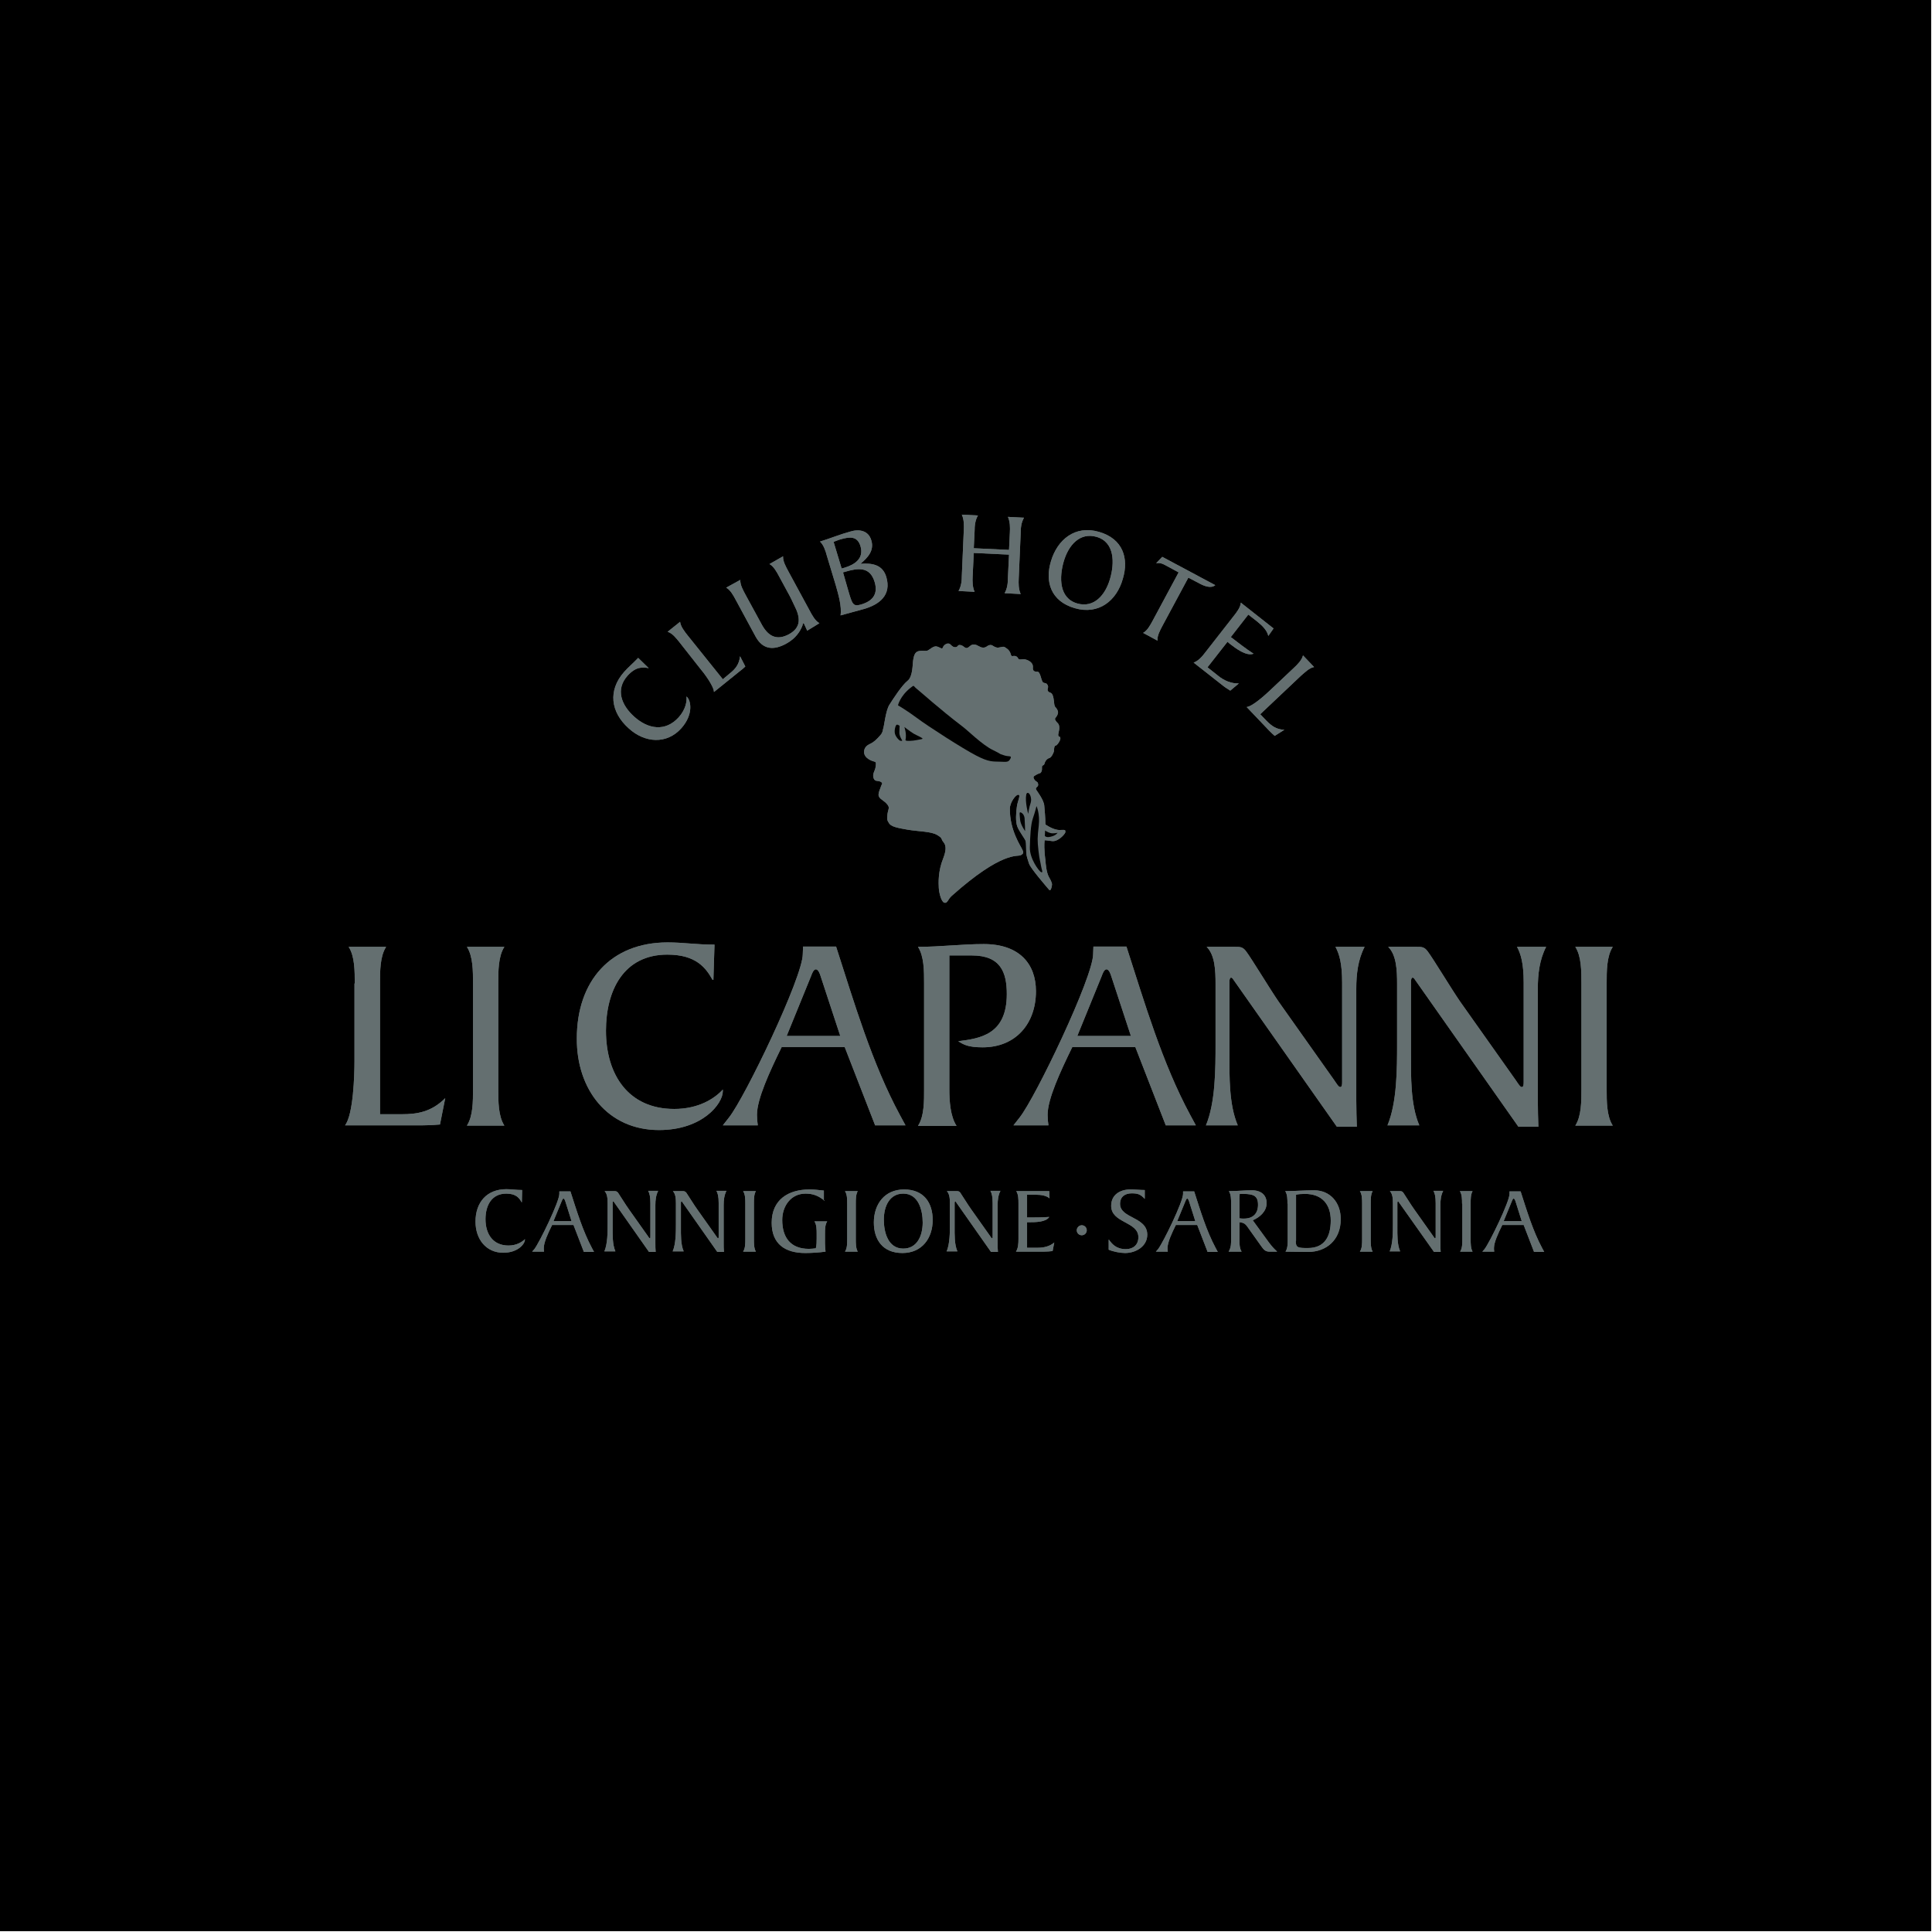 <?xml version="1.0" encoding="utf-8"?>
<!-- Generator: Adobe Illustrator 26.0.3, SVG Export Plug-In . SVG Version: 6.00 Build 0)  -->
<svg version="1.1" id="Ebene_1" xmlns="http://www.w3.org/2000/svg" xmlns:xlink="http://www.w3.org/1999/xlink" x="0px" y="0px"
	 viewBox="0 0 696 696" style="enable-background:new 0 0 696 696;" xml:space="preserve">
<style type="text/css">
	.st0{fill:none;}
	.st1{fill:#646F70;}
</style>
<rect width="695.7" height="695.7"/>
<g>
	<g>
		<g>
			<path class="st0" d="M376.1,302.8c0-0.2,0-0.3,0.1-0.5C376.1,302.6,376,302.7,376.1,302.8z"/>
			<path class="st1" d="M381.8,299c-2.3,0.1-5.2-2-5.2-2h0c0-2.8-0.3-5.3-0.4-6.7c-0.1-2.2-2.9-5.6-3-6c-0.2-0.9,1.2-0.7,0.7-2.2
				c-0.2-0.6-0.9-0.5-1.4-1.5c-0.6-1,0.4-1.2,1.2-1.7c0.9-0.5,1.1-0.1,1.5-1c0.4-0.9-0.1-1.8,0.4-2.1c0.6-0.3,0.6-0.4,0.8-1.1
				c0.3-0.7,0.8-1.4,1.6-1.6c0.8-0.2,1.7-2.1,1.7-2.7c0-0.6,0.1-1.8,0.6-1.8c0.5,0,1.8-1.9,1.7-2.7c-0.1-0.8-0.4-0.2-0.7-0.8
				c-0.3-0.6,0.4-1.7,0.3-3.2c-0.1-1.4-0.8-1.4-1.3-2.3c-0.6-0.9,0.1-0.9,0.6-2c0.5-1.1,0.2-1.6-0.3-2.4c-0.5-0.7-0.6-0.4-0.8-1.5
				c-0.1-1.1-0.3-3.5-1.1-4c-0.7-0.5-0.8-0.1-1.2-0.8c-0.4-0.7,0.4-1.2-0.1-2.1c-0.5-0.9-0.9-0.6-1.3-0.8c-0.5-0.2-0.6-0.2-1.2-2.3
				c-0.6-2-1.1-1.7-1.5-1.7c-0.4-0.1-1.5,0-1.3-1.7c0.1-1.9-2.2-2.7-3.1-2.8c-0.9-0.1-1.9,0.4-2.2-0.3c-0.3-0.6-0.8-0.9-1.3-0.9
				c-0.5-0.1-1.1,0.4-1.3-0.4c-0.5-1.9-1.6-2.3-2.3-2.8c-0.7-0.4-2,0.5-3.1,0.1c-1.2-0.4-1.3-1-2.3-0.8c-1,0.2-1.1,0.9-2.3,0.9
				c-1.3,0-1.9-1-3.2-1.1c-1.3-0.1-1.6,0.8-2.5,1.2c-0.9,0.3-1.2-0.7-2.4-1c-1.2-0.2-0.8,0.4-1.6,0.7c-0.9,0.2-1.4-0.2-2.2-1
				c-0.9-0.8-2.4,0.3-2.6,1.1c-0.3,0.9-1,0-2.2-0.3c-1.2-0.3-2.4,1-3.2,1.4c-0.8,0.4-1.5,0-3,0.2c-1.6,0.2-2,1.4-2.3,3.1
				c-0.3,1.8-0.1,6.2-2.1,7.7c-2,1.6-5.1,6.4-6.5,8.6c-1.4,2.2-1.9,8.1-2.3,8.8c0,0,0,1.1-0.9,2.1c-1.4,1.6-2.3,2.5-3.8,3.2
				c-0.9,0.4-2,1.2-2.1,2.6c-0.3,2.7,3.3,3.7,3.8,3.8c0.6,0.2,0.5,0.7,0.3,2.1c-0.2,1.2-1.2,2.3-0.7,3.8c0.5,1.4,1.4,0.8,2.5,1.3
				c1.1,0.6,0.4,0.9,0.2,1.6c-0.2,0.8-0.8,1.8-0.9,2.9c-0.2,1.4,1.5,2.1,2.5,3c0.2,0.2,0.5,0.5,0.8,0.9c0.8,1.1,0.1,1.6-0.1,3.4
				c-0.2,1.9-0.1,2.1,0.6,3.2c0.7,1.1,2.5,1.6,6.7,2.3c4.3,0.7,8.4,0.6,10.6,1.9c2.2,1.3,1.2,1.3,2.3,2.6c1.1,1.3,0.9,3.2-0.1,5.8
				c-1.9,4.7-1.7,8.9-1.6,10.7c0.1,1.8,0.9,5,2,5.3c1.2,0.3,1.2-1.2,2.7-2.5c18.3-16.3,23.7-14,24.8-14.6c1.1-0.6,1.1-1,0.6-2
				c-0.5-1.2-4.6-7-4.5-14.8c0-2.2,2.2-5.2,3.1-5c0.9,0.2-0.4,2.4-0.6,4.5c-0.3,2.1-0.5,5.2,0.2,7c0.7,1.8,2.7,4.3,3,5.2
				c0.2,0.8,0.1,2.3,0.2,4c0.1,1.7,0.5,2.4,1,4.1c0.5,1.7,6.7,8.8,7.2,9.4c0.5,0.6,0.8-0.3,1-1.2c0.2-0.9,0.1-1.4-1.1-3.5
				c-0.8-1.5-1.1-4.4-1.2-6c0,0-0.6-3.8-0.3-7c0,0,0-0.1,0-0.1c0.1,0,0.7,0,2.7,0.3c2.1,0.3,4.6-2.4,4.8-3.2
				C383.7,299,384.1,298.9,381.8,299z"/>
			<path d="M324.1,261.5c0,0-0.7-0.6-1.1-0.4c-0.4,0.2-0.9,2-0.6,3.2c0.3,1.2,1.5,2.4,1.8,2.5c0.3,0.1,0.9,0.2,0.8-0.1
				c-0.2-0.3-1.1-1.7-1-3C324,262.3,324.1,261.5,324.1,261.5z"/>
			<path d="M325.8,261.9c0,0,0.9,2.5,0.4,4.7c-0.1,0.5,2.7,0.3,4.1,0c1.4-0.3,2.4-0.3,1.9-0.7c-0.5-0.4-2.9-1.4-3.5-1.9
				C328,263.6,325.8,261.9,325.8,261.9z"/>
			<path d="M323.5,254.1c0,0,0.7-3.3,4.5-6.3c1.5-1.2,0.9-0.7,2.2,0.3c1.3,1,8.1,7.2,16.5,13.6c1.9,1.4,7.2,6.7,11,8.5
				c3.7,1.8,1.6,1.1,3.7,1.8c2.1,0.8,3.2,0,2.6,1.3c-0.7,1.3-1.2,1.2-3.7,1.1c-2.6-0.1-4,0.2-8.6-2.2c-4.7-2.4-17.6-10.7-21.3-13.5
				C326.5,255.8,323.5,254.1,323.5,254.1z"/>
			<path d="M369.3,299.4c0,0-1.6-2.2-1.8-4c-0.1-1.7-0.5-3.1,0.3-2.7c0.8,0.4,1.2,1.2,1.3,2C369.2,295.7,369.3,299.4,369.3,299.4z"
				/>
			<path d="M373.4,290.4c0,0,1.3,2.7,0.8,7.1c-0.5,4.4-0.5,5.2-0.1,8.9c0.4,3.6,0.7,4,0.9,5.4c0.2,1.4,0.9,2.7,0.1,2.4
				c-0.8-0.3-4.2-4.9-4.1-8.9c0.1-3.9,0.3-8.2,1.1-10.5C372.9,292.5,373.4,290.4,373.4,290.4z"/>
			<path d="M370.4,293.2c0,0-1.2-4.4-0.7-6.9c0.1-0.5,0.3-0.8,0.8-0.6c0.5,0.2,1.3,1.9,0.8,3.5C370.7,290.9,370.4,293.2,370.4,293.2
				z"/>
			<path d="M376.5,299.2l-0.1,1.9c0,0,0.4,0.8,2.2,0.3c1.8-0.4,2.4-1.4,2.4-1.4s-1.5,0.4-2.6,0.1
				C377.3,299.8,376.5,299.2,376.5,299.2z"/>
		</g>
	</g>
	<g>
		<g>
			<path class="st1" d="M127.8,354.3c0-4.5,0-9.8-2.2-13.2h13.5c-2.2,3.4-2.2,8.7-2.2,13.2v47.1h7.7c5.7,0,10.8-0.8,15.8-5.8
				l-1.9,9.5c-2,0.2-4.1,0.3-6.2,0.3h-28c3-3.9,3.4-18.2,3.4-22.9V354.3z"/>
			<path class="st1" d="M170.4,354.3c0-4.5,0-9.8-2.2-13.2h13.5c-2.2,3.4-2.2,8.7-2.2,13.2v38c0,4.5,0,9.8,2.2,13.2h-13.5
				c2.2-3.4,2.2-8.7,2.2-13.2V354.3z"/>
			<path class="st1" d="M257,353h-0.3c-2.4-4.3-5.9-9.1-16.3-9.1c-15.8,0-22.1,13-22.1,27.4c0,15.9,8.1,28.2,24.6,28.2
				c8.7,0,14.5-3.7,17.5-7v0.6c0,4.5-7.3,14-23,14c-18.4,0-29.7-14.5-29.6-33c0-20.7,12.2-34.6,32.7-34.6c5.9,0,10.1,0.8,16.9,0.8
				L257,353z"/>
			<path class="st1" d="M315.3,405.5l-11-28.3h-22.7c-4.3,8.8-8.9,18.7-8.9,24.4c0,1.3,0.1,2.5,0.3,3.8h-12.6l2.2-2.8
				c5.8-7.3,26.6-50.6,26.6-58.9l0.1-2.7h11.9c6.5,20.1,12.9,42,23,60.7l2,3.7H315.3z M295.6,351.6c-0.2-0.7-0.8-2.4-1.7-2.4
				c-0.9,0-1.5,1.9-1.7,2.4l-8.8,21.6h19.3L295.6,351.6z"/>
			<path class="st1" d="M332.9,354.3c0-4.5,0-9.8-2.2-13.2c8.1,0,15.8-1,23.7-1c12.8,0,18.8,7.1,18.8,17c0,11.6-7.2,20.2-19.2,20.2
				c-5.3,0-6.9-1-8.8-2.2c7.8-1,17.5-2.3,17.5-17c0-7.9-2.3-13.9-12.6-13.9H342v48.2c0,4,0.3,9.7,2.6,13.2h-13.9
				c2.3-3.5,2.2-9.2,2.2-13.2V354.3z"/>
			<path class="st1" d="M420,405.5l-11-28.3h-22.7c-4.3,8.8-8.9,18.7-8.9,24.4c0,1.3,0.1,2.5,0.3,3.8h-12.6l2.2-2.8
				c5.8-7.3,26.5-50.6,26.5-58.9l0.1-2.7h11.9c6.5,20.1,12.9,42,23,60.7l2,3.7H420z M400.3,351.6c-0.2-0.7-0.8-2.4-1.7-2.4
				c-0.9,0-1.5,1.9-1.7,2.4l-8.8,21.6h19.3L400.3,351.6z"/>
			<path class="st1" d="M434.4,405.5c3.5-8.3,3.5-20.6,3.5-29.5v-21.5c0-4.9-0.2-10.4-3.2-13.4h10.2c1.9,0,2.8,0,4,1.6
				c2.1,2.8,8.6,13.6,11.7,18.1l20.1,28.4c0.7,1,1.5,2.4,2.1,2.4c0.7,0,0.7-1,0.7-1.9V354c0-6.9-1-10.3-2.4-12.9h10.5
				c-2.4,4.6-3,9.9-3,15v40.4c0,3.3,0.1,6.4,0.2,9.4h-7.2l-37-52.6c-0.4-0.6-0.7-1.1-1.1-1.1c-0.4,0-0.6,0.6-0.6,1.5v25.9
				c0,8.1-0.2,18.3,3,25.8H434.4z"/>
			<path class="st1" d="M499.8,405.5c3.5-8.3,3.5-20.6,3.5-29.5v-21.5c0-4.9-0.2-10.4-3.2-13.4h10.2c1.9,0,2.8,0,4,1.6
				c2.1,2.8,8.6,13.6,11.7,18.1l20.1,28.4c0.7,1,1.5,2.4,2.1,2.4c0.7,0,0.7-1,0.7-1.9V354c0-6.9-1-10.3-2.4-12.9h10.5
				c-2.4,4.6-3,9.9-3,15v40.4c0,3.3,0.1,6.4,0.2,9.4h-7.2l-37-52.6c-0.4-0.6-0.7-1.1-1.1-1.1c-0.4,0-0.6,0.6-0.6,1.5v25.9
				c0,8.1-0.2,18.3,3,25.8H499.8z"/>
			<path class="st1" d="M569.7,354.3c0-4.5,0-9.8-2.2-13.2H581c-2.2,3.4-2.2,8.7-2.2,13.2v38c0,4.5,0,9.8,2.2,13.2h-13.5
				c2.2-3.4,2.2-8.7,2.2-13.2V354.3z"/>
		</g>
	</g>
	<g>
		<g>
			<path class="st1" d="M188,433.1h-0.1c-0.8-1.5-2-3.1-5.5-3.1c-5.4,0-7.5,4.4-7.5,9.2c0,5.4,2.7,9.5,8.3,9.5
				c2.9,0,4.9-1.3,5.9-2.3v0.2c0,1.5-2.5,4.7-7.8,4.7c-6.2,0-10-4.9-10-11.2c0-7,4.1-11.7,11.1-11.7c2,0,3.4,0.3,5.7,0.3L188,433.1z
				"/>
			<path class="st1" d="M210.3,450.9l-3.7-9.6h-7.7c-1.5,3-3,6.3-3,8.3c0,0.4,0,0.9,0.1,1.3h-4.3l0.8-0.9c1.9-2.5,9-17.1,9-19.9
				l0-0.9h4c2.2,6.8,4.4,14.2,7.8,20.5l0.7,1.3H210.3z M203.6,432.6c-0.1-0.2-0.3-0.8-0.6-0.8c-0.3,0-0.5,0.6-0.6,0.8l-3,7.3h6.5
				L203.6,432.6z"/>
			<path class="st1" d="M217.7,450.9c1.2-2.8,1.2-7,1.2-10v-7.3c0-1.7-0.1-3.5-1.1-4.5h3.4c0.6,0,0.9,0,1.4,0.5c0.7,1,2.9,4.6,4,6.1
				l6.8,9.6c0.2,0.3,0.5,0.8,0.7,0.8c0.2,0,0.2-0.3,0.2-0.7v-12c0-2.3-0.3-3.5-0.8-4.4h3.6c-0.8,1.6-1,3.3-1,5.1v13.7
				c0,1.1,0,2.2,0.1,3.2h-2.4l-12.5-17.8c-0.1-0.2-0.2-0.4-0.4-0.4c-0.1,0-0.2,0.2-0.2,0.5v8.8c0,2.7-0.1,6.2,1,8.7H217.7z"/>
			<path class="st1" d="M242.3,450.9c1.2-2.8,1.2-7,1.2-10v-7.3c0-1.7-0.1-3.5-1.1-4.5h3.4c0.6,0,0.9,0,1.4,0.5c0.7,1,2.9,4.6,4,6.1
				l6.8,9.6c0.2,0.3,0.5,0.8,0.7,0.8c0.2,0,0.2-0.3,0.2-0.7v-12c0-2.3-0.3-3.5-0.8-4.4h3.6c-0.8,1.6-1,3.3-1,5.1v13.7
				c0,1.1,0,2.2,0.1,3.2h-2.4l-12.5-17.8c-0.1-0.2-0.2-0.4-0.4-0.4c-0.1,0-0.2,0.2-0.2,0.5v8.8c0,2.7-0.1,6.2,1,8.7H242.3z"/>
			<path class="st1" d="M268.5,433.6c0-1.5,0-3.3-0.8-4.5h4.6c-0.7,1.2-0.7,2.9-0.7,4.5v12.8c0,1.5,0,3.3,0.7,4.5h-4.6
				c0.8-1.2,0.8-2.9,0.8-4.5V433.6z"/>
			<path class="st1" d="M297.1,432.6c-2.3-1.9-4.3-2.6-6.9-2.6c-5.3,0-8.4,4.5-8.4,9.5c0,6.3,3,10.4,9.6,10.4c0.9,0,1.7-0.1,2.5-0.2
				c0.3-1.2,0.3-2.4,0.3-3.5v-1.7c0-1.5,0-3.3-0.8-4.5h4.6c-0.8,1.2-0.8,2.9-0.8,4.5v3.4c0,0.9,0.1,2.1,0.2,3
				c-2.1,0.3-4.9,0.5-7.3,0.5c-7.2,0-12.1-3.2-12.1-10.9c0-8.3,6-12,13.6-12c1.7,0,3.4,0.2,5.2,0.4V432.6z"/>
			<path class="st1" d="M305.2,433.6c0-1.5,0-3.3-0.8-4.5h4.6c-0.7,1.2-0.7,2.9-0.7,4.5v12.8c0,1.5,0,3.3,0.7,4.5h-4.6
				c0.8-1.2,0.8-2.9,0.8-4.5V433.6z"/>
			<path class="st1" d="M325.1,451.4c-7.2,0-10.3-4.9-10.3-11c0-6.5,3.8-11.9,10.9-11.9c7.2,0,10.3,4.9,10.3,11
				C336,446,332.2,451.4,325.1,451.4z M325.4,430c-4.9,0-7,4.5-7,9.4c0,4.5,1.5,10.4,7,10.4c4.9,0,7-4.5,7-9.4
				C332.4,436,330.9,430,325.4,430z"/>
			<path class="st1" d="M341,450.9c1.2-2.8,1.2-7,1.2-10v-7.3c0-1.7-0.1-3.5-1.1-4.5h3.4c0.6,0,1,0,1.4,0.5c0.7,1,2.9,4.6,4,6.1
				l6.8,9.6c0.2,0.3,0.5,0.8,0.7,0.8c0.2,0,0.2-0.3,0.2-0.7v-12c0-2.3-0.3-3.5-0.8-4.4h3.6c-0.8,1.6-1,3.3-1,5.1v13.7
				c0,1.1,0,2.2,0.1,3.2H357l-12.5-17.8c-0.1-0.2-0.2-0.4-0.4-0.4c-0.1,0-0.2,0.2-0.2,0.5v8.8c0,2.7-0.1,6.2,1,8.7H341z"/>
			<path class="st1" d="M370,449.5h3.9c2.1,0,4.3-0.5,5.9-1.9l-0.6,3.1c-0.9,0.1-2,0.2-3.3,0.2H366c0.8-1.2,0.9-2.9,0.9-4.5v-12.8
				c0-1.5,0-3.3-0.8-4.5H378l0.1,2.6c-1.2-1-3-1.3-5-1.3H370v8.2c2.6,0,5.4,0,8-0.2c-1.2,1.9-5,1.9-7.2,1.9H370V449.5z"/>
			<path class="st1" d="M389.7,441.4c1,0,1.8,0.8,1.8,1.8c0,1-0.8,1.8-1.8,1.8c-1,0-1.8-0.8-1.8-1.8
				C387.9,442.3,388.7,441.4,389.7,441.4z"/>
			<path class="st1" d="M399.5,446.6c1,1.4,2.5,3.4,6.1,3.4c2.6,0,4.5-1.5,4.5-4.3c0-5.7-9.8-5-9.8-11.3c0-4,3.2-5.9,6.9-5.9
				c1.8,0,3.5,0.2,5.2,0.2v3.2c-1.5-1.6-2.4-2-4.7-2c-2.4,0-4.2,1.2-4.2,3.8c0,5.3,9.8,4.6,9.8,11.1c0,4.2-4.1,6.6-8,6.6
				c-1.7,0-4.3-0.5-5.9-1.2V446.6z"/>
			<path class="st1" d="M435,450.9l-3.7-9.6h-7.7c-1.5,3-3,6.3-3,8.3c0,0.4,0,0.9,0.1,1.3h-4.3l0.8-0.9c1.9-2.5,9-17.1,9-19.9l0-0.9
				h4c2.2,6.8,4.4,14.2,7.8,20.5l0.7,1.3H435z M428.3,432.6c-0.1-0.2-0.3-0.8-0.6-0.8c-0.3,0-0.5,0.6-0.6,0.8l-3,7.3h6.5
				L428.3,432.6z"/>
			<path class="st1" d="M457.2,447.7c1,1.3,1.5,1.9,2.9,3.2h-2.8c-1.5,0-2.1-0.8-2.9-1.9l-4.2-5.9c-1.4-2-1.7-2.6-3.7-2.8v6.1
				c0,1.5,0,3.3,0.8,4.5h-4.7c1-1.6,0.9-3.2,0.9-4.7v-12.6c0-1.5,0-3.3-0.8-4.5c2.9,0,5.6-0.3,8.3-0.3c3.5,0,5.3,1.9,5.3,4.6
				c0,3.1-2.6,5.2-5,6.2L457.2,447.7z M446.6,438.9c0.5,0.1,1,0.1,1.5,0.1c3.3,0,5.1-1.8,5.1-5c0-3.4-1.9-3.8-5-3.9h-1.6
				c0,0.5-0.1,1.1-0.1,1.6V438.9z"/>
			<path class="st1" d="M463.8,433.6c0-1.5,0-3.3-0.8-4.5c3.4,0,6.9-0.3,10.4-0.3c5.7,0,9.6,4.3,9.6,10.4c0,7.6-5.3,11.8-11.7,11.8
				c-3.4,0-5.8-0.1-8.2-0.1c0.8-1.2,0.8-2.9,0.8-4.5V433.6z M466.8,447c0,2.5,0.7,2.6,4.4,2.6c6.1,0,8.2-4.3,8.2-9.9
				c0-5.9-3.2-9.6-9.3-9.6c-1.3,0-2.5,0.1-3.2,0.3c0,0.5,0,1.1,0,1.6V447z"/>
			<path class="st1" d="M490.7,433.6c0-1.5,0-3.3-0.8-4.5h4.6c-0.7,1.2-0.7,2.9-0.7,4.5v12.8c0,1.5,0,3.3,0.7,4.5h-4.6
				c0.8-1.2,0.8-2.9,0.8-4.5V433.6z"/>
			<path class="st1" d="M500.6,450.9c1.2-2.8,1.2-7,1.2-10v-7.3c0-1.7-0.1-3.5-1.1-4.5h3.4c0.6,0,1,0,1.4,0.5c0.7,1,2.9,4.6,4,6.1
				l6.8,9.6c0.2,0.3,0.5,0.8,0.7,0.8c0.2,0,0.2-0.3,0.2-0.7v-12c0-2.3-0.3-3.5-0.8-4.4h3.5c-0.8,1.6-1,3.3-1,5.1v13.7
				c0,1.1,0,2.2,0.1,3.2h-2.4L504,433.2c-0.1-0.2-0.2-0.4-0.4-0.4c-0.1,0-0.2,0.2-0.2,0.5v8.8c0,2.7-0.1,6.2,1,8.7H500.6z"/>
			<path class="st1" d="M526.7,433.6c0-1.5,0-3.3-0.8-4.5h4.6c-0.7,1.2-0.7,2.9-0.7,4.5v12.8c0,1.5,0,3.3,0.7,4.5H526
				c0.8-1.2,0.8-2.9,0.8-4.5V433.6z"/>
			<path class="st1" d="M552.6,450.9l-3.7-9.6h-7.7c-1.5,3-3,6.3-3,8.3c0,0.4,0,0.9,0.1,1.3h-4.3l0.8-0.9c1.9-2.5,9-17.1,9-19.9
				l0-0.9h4c2.2,6.8,4.4,14.2,7.8,20.5l0.7,1.3H552.6z M545.9,432.6c-0.1-0.2-0.3-0.8-0.6-0.8c-0.3,0-0.5,0.6-0.6,0.8l-3,7.3h6.5
				L545.9,432.6z"/>
		</g>
	</g>
	<g>
		<g>
			<path class="st1" d="M233.7,240.7L233.7,240.7c-2.2-0.4-4.6-0.6-7.6,2.7c-4.5,5-2.2,10.7,2.4,14.8c5,4.5,11.2,5.5,16,0.2
				c2.5-2.8,3-5.7,2.8-7.5l0.2,0.2c1.4,1.3,2.4,6.3-2.1,11.3c-5.2,5.8-13.1,5.3-18.9,0c-6.6-5.9-7.5-13.7-1.7-20.3
				c1.7-1.9,3.1-3,5.1-5.1L233.7,240.7z"/>
			<path class="st1" d="M244.8,231.4c-1.2-1.5-2.6-3.3-4.3-3.8l4.5-3.6c0.2,1.7,1.6,3.5,2.8,5l12.6,15.7l2.5-2.1
				c1.9-1.5,3.4-3.2,3.7-6.2l1.9,3.7c-0.6,0.6-1.3,1.2-2,1.7l-9.3,7.5c0-2.1-3.7-7-5-8.5L244.8,231.4z"/>
			<path class="st1" d="M282.1,200.4c-0.1,1.8,1,3.7,1.9,5.4l7.7,14.2c0.9,1.7,2,3.7,3.5,4.5l-4.4,2.7l-1.2-2.6
				c-0.1-0.1-0.2-0.1-0.3,0c-0.1,0-0.1,0.3-0.2,0.7c-0.8,2.1-2.4,4.7-5.9,6.6c-4.4,2.4-8.3,2.2-10.9-2.4l-7.2-13.3
				c-0.9-1.7-2-3.7-3.5-4.5l5.1-2.8c-0.1,1.8,1,3.7,1.9,5.4l6,11c2.3,4,5.3,5.5,9.6,3.2c4.4-2.4,4.3-5.9,1.9-10.5
				c-0.7-1.5-1.4-3-2.2-4.4l-3.2-5.9c-0.9-1.7-2-3.7-3.5-4.5L282.1,200.4z"/>
			<path class="st1" d="M297.9,200.3c-0.5-1.9-1.2-4-2.5-5.2c3.6-1.1,7.2-2.6,10.9-3.6c3.2-1,6.6-0.4,7.6,3.2
				c1.1,3.6-1.3,6.2-3.8,8.3l0,0.1c4.1-0.3,7.9,0.3,9.2,4.8c1.9,6.5-2.5,9.9-8.1,11.5c-2.8,0.8-5.6,1.5-8.4,2.3
				c0.5-3.3-0.8-7.6-1.7-10.8L297.9,200.3z M303.2,204.8l1.1-0.3c3.6-1.1,7-3.3,5.7-7.7c-1.1-3.7-3.8-3.5-7.2-2.5
				c-0.8,0.2-1.6,0.6-2.5,0.9L303.2,204.8z M305.6,212.8c1.4,4.8,1.7,5.8,4.5,5c4.2-1.2,6.3-3.7,5-8.1c-1.7-5.7-6-5.1-10.7-3.7
				l-0.7,0.2L305.6,212.8z"/>
			<path class="st1" d="M363.8,191.9c0.1-1.9,0.1-3.9-0.7-5.7l5.8,0.3c-1,1.7-1.2,3.7-1.2,5.6l-0.7,16.2c-0.1,1.9-0.1,3.9,0.7,5.7
				l-5.8-0.3c1-1.7,1.2-3.7,1.2-5.6l0.4-8.3l-12.7-0.6l-0.4,8.3c-0.1,1.9-0.1,3.9,0.7,5.7l-5.8-0.3c1-1.7,1.2-3.7,1.2-5.6l0.7-16.2
				c0.1-1.9,0.1-3.9-0.7-5.7l5.8,0.3c-1,1.7-1.2,3.7-1.2,5.6l-0.3,6.2l12.7,0.6L363.8,191.9z"/>
			<path class="st1" d="M387.2,219.1c-8.7-2.5-10.8-9.6-8.6-16.9c2.3-7.8,8.7-13.1,17.3-10.6c8.7,2.5,10.8,9.6,8.6,16.9
				C402.3,216.4,395.8,221.6,387.2,219.1z M395,193.4c-6-1.7-10.1,3-11.8,8.9c-1.6,5.5-1.8,13.2,4.9,15.1c6,1.7,10.1-3,11.8-8.9
				C401.5,203,401.7,195.3,395,193.4z"/>
			<path class="st1" d="M411.8,228c1.5-0.8,2.6-2.8,3.5-4.5l9.3-17.3l-5-2.7c-0.9-0.5-1.8-0.8-3.1-0.6l2.2-2.3l19.1,10.2
				c-1.5,1.3-4,0.3-5.5-0.5l-4.2-2.2l-9.3,17.3c-0.9,1.7-2,3.7-1.8,5.4L411.8,228z"/>
			<path class="st1" d="M435,240.4l3.9,3.1c2.1,1.7,4.7,2.8,7.4,2.7l-3.1,2.6c-1-0.6-2.2-1.4-3.4-2.4l-9.8-7.7
				c1.7-0.6,3.1-2.2,4.3-3.8l10-12.8c1.2-1.5,2.6-3.3,2.7-5l11.8,9.3l-1.9,2.7c-0.4-1.9-2-3.6-4-5.2l-3.2-2.5l-6.3,8.1
				c2.6,2,5.4,4.2,8.2,6c-2.7,1-6.5-2-8.6-3.6l-0.8-0.7L435,240.4z"/>
			<path class="st1" d="M466,240.7c1.4-1.3,3-2.9,3.4-4.6l4,4.2c-1.7,0.3-3.3,1.9-4.8,3.2l-14.6,13.8l2.3,2.4
				c1.7,1.7,3.4,3.1,6.4,3.2l-3.5,2.2c-0.7-0.6-1.3-1.2-1.9-1.8l-8.2-8.6c2.1-0.2,6.6-4.3,8.1-5.7L466,240.7z"/>
		</g>
	</g>
</g>
<g>
	<g>
		<g>
			<path class="st0" d="M376.1,302.8c0-0.2,0-0.3,0.1-0.5C376.1,302.6,376,302.7,376.1,302.8z"/>
			<path class="st1" d="M381.8,299c-2.3,0.1-5.2-2-5.2-2h0c0-2.8-0.3-5.3-0.4-6.7c-0.1-2.2-2.9-5.6-3-6c-0.2-0.9,1.2-0.7,0.7-2.2
				c-0.2-0.6-0.9-0.5-1.4-1.5c-0.6-1,0.4-1.2,1.2-1.7c0.9-0.5,1.1-0.1,1.5-1c0.4-0.9-0.1-1.8,0.4-2.1c0.6-0.3,0.6-0.4,0.8-1.1
				c0.3-0.7,0.8-1.4,1.6-1.6c0.8-0.2,1.7-2.1,1.7-2.7c0-0.6,0.1-1.8,0.6-1.8c0.5,0,1.8-1.9,1.7-2.7c-0.1-0.8-0.4-0.2-0.7-0.8
				c-0.3-0.6,0.4-1.7,0.3-3.2c-0.1-1.4-0.8-1.4-1.3-2.3c-0.6-0.9,0.1-0.9,0.6-2c0.5-1.1,0.2-1.6-0.3-2.4c-0.5-0.7-0.6-0.4-0.8-1.5
				c-0.1-1.1-0.3-3.5-1.1-4c-0.7-0.5-0.8-0.1-1.2-0.8c-0.4-0.7,0.4-1.2-0.1-2.1c-0.5-0.9-0.9-0.6-1.3-0.8c-0.5-0.2-0.6-0.2-1.2-2.3
				c-0.6-2-1.1-1.7-1.5-1.7c-0.4-0.1-1.5,0-1.3-1.7c0.1-1.9-2.2-2.7-3.1-2.8c-0.9-0.1-1.9,0.4-2.2-0.3c-0.3-0.6-0.8-0.9-1.3-0.9
				c-0.5-0.1-1.1,0.4-1.3-0.4c-0.5-1.9-1.6-2.3-2.3-2.8c-0.7-0.4-2,0.5-3.1,0.1c-1.2-0.4-1.3-1-2.3-0.8c-1,0.2-1.1,0.9-2.3,0.9
				c-1.3,0-1.9-1-3.2-1.1c-1.3-0.1-1.6,0.8-2.5,1.2c-0.9,0.3-1.2-0.7-2.4-1c-1.2-0.2-0.8,0.4-1.6,0.7c-0.9,0.2-1.4-0.2-2.2-1
				c-0.9-0.8-2.4,0.3-2.6,1.1c-0.3,0.9-1,0-2.2-0.3c-1.2-0.3-2.4,1-3.2,1.4c-0.8,0.4-1.5,0-3,0.2c-1.6,0.2-2,1.4-2.3,3.1
				c-0.3,1.8-0.1,6.2-2.1,7.7c-2,1.6-5.1,6.4-6.5,8.6c-1.4,2.2-1.9,8.1-2.3,8.8c0,0,0,1.1-0.9,2.1c-1.4,1.6-2.3,2.5-3.8,3.2
				c-0.9,0.4-2,1.2-2.1,2.6c-0.3,2.7,3.3,3.7,3.8,3.8c0.6,0.2,0.5,0.7,0.3,2.1c-0.2,1.2-1.2,2.3-0.7,3.8c0.5,1.4,1.4,0.8,2.5,1.3
				c1.1,0.6,0.4,0.9,0.2,1.6c-0.2,0.8-0.8,1.8-0.9,2.9c-0.2,1.4,1.5,2.1,2.5,3c0.2,0.2,0.5,0.5,0.8,0.9c0.8,1.1,0.1,1.6-0.1,3.4
				c-0.2,1.9-0.1,2.1,0.6,3.2c0.7,1.1,2.5,1.6,6.7,2.3c4.3,0.7,8.4,0.6,10.6,1.9c2.2,1.3,1.2,1.3,2.3,2.6c1.1,1.3,0.9,3.2-0.1,5.8
				c-1.9,4.7-1.7,8.9-1.6,10.7c0.1,1.8,0.9,5,2,5.3c1.2,0.3,1.2-1.2,2.7-2.5c18.3-16.3,23.7-14,24.8-14.6c1.1-0.6,1.1-1,0.6-2
				c-0.5-1.2-4.6-7-4.5-14.8c0-2.2,2.2-5.2,3.1-5c0.9,0.2-0.4,2.4-0.6,4.5c-0.3,2.1-0.5,5.2,0.2,7c0.7,1.8,2.7,4.3,3,5.2
				c0.2,0.8,0.1,2.3,0.2,4c0.1,1.7,0.5,2.4,1,4.1c0.5,1.7,6.7,8.8,7.2,9.4c0.5,0.6,0.8-0.3,1-1.2c0.2-0.9,0.1-1.4-1.1-3.5
				c-0.8-1.5-1.1-4.4-1.2-6c0,0-0.6-3.8-0.3-7c0,0,0-0.1,0-0.1c0.1,0,0.7,0,2.7,0.3c2.1,0.3,4.6-2.4,4.8-3.2
				C383.7,299,384.1,298.9,381.8,299z"/>
			<path d="M324.1,261.5c0,0-0.7-0.6-1.1-0.4c-0.4,0.2-0.9,2-0.6,3.2c0.3,1.2,1.5,2.4,1.8,2.5c0.3,0.1,0.9,0.2,0.8-0.1
				c-0.2-0.3-1.1-1.7-1-3C324,262.3,324.1,261.5,324.1,261.5z"/>
			<path d="M325.8,261.9c0,0,0.9,2.5,0.4,4.7c-0.1,0.5,2.7,0.3,4.1,0c1.4-0.3,2.4-0.3,1.9-0.7c-0.5-0.4-2.9-1.4-3.5-1.9
				C328,263.6,325.8,261.9,325.8,261.9z"/>
			<path d="M323.5,254.1c0,0,0.7-3.3,4.5-6.3c1.5-1.2,0.9-0.7,2.2,0.3c1.3,1,8.1,7.2,16.5,13.6c1.9,1.4,7.2,6.7,11,8.5
				c3.7,1.8,1.6,1.1,3.7,1.8c2.1,0.8,3.2,0,2.6,1.3c-0.7,1.3-1.2,1.2-3.7,1.1c-2.6-0.1-4,0.2-8.6-2.2c-4.7-2.4-17.6-10.7-21.3-13.5
				C326.5,255.8,323.5,254.1,323.5,254.1z"/>
			<path d="M369.3,299.4c0,0-1.6-2.2-1.8-4c-0.1-1.7-0.5-3.1,0.3-2.7c0.8,0.4,1.2,1.2,1.3,2C369.2,295.7,369.3,299.4,369.3,299.4z"
				/>
			<path d="M373.4,290.4c0,0,1.3,2.7,0.8,7.1c-0.5,4.4-0.5,5.2-0.1,8.9c0.4,3.6,0.7,4,0.9,5.4c0.2,1.4,0.9,2.7,0.1,2.4
				c-0.8-0.3-4.2-4.9-4.1-8.9c0.1-3.9,0.3-8.2,1.1-10.5C372.9,292.5,373.4,290.4,373.4,290.4z"/>
			<path d="M370.4,293.2c0,0-1.2-4.4-0.7-6.9c0.1-0.5,0.3-0.8,0.8-0.6c0.5,0.2,1.3,1.9,0.8,3.5C370.7,290.9,370.4,293.2,370.4,293.2
				z"/>
			<path d="M376.5,299.2l-0.1,1.9c0,0,0.4,0.8,2.2,0.3c1.8-0.4,2.4-1.4,2.4-1.4s-1.5,0.4-2.6,0.1
				C377.3,299.8,376.5,299.2,376.5,299.2z"/>
		</g>
	</g>
	<g>
		<g>
			<path class="st1" d="M127.8,354.3c0-4.5,0-9.8-2.2-13.2h13.5c-2.2,3.4-2.2,8.7-2.2,13.2v47.1h7.7c5.7,0,10.8-0.8,15.8-5.8
				l-1.9,9.5c-2,0.2-4.1,0.3-6.2,0.3h-28c3-3.9,3.4-18.2,3.4-22.9V354.3z"/>
			<path class="st1" d="M170.4,354.3c0-4.5,0-9.8-2.2-13.2h13.5c-2.2,3.4-2.2,8.7-2.2,13.2v38c0,4.5,0,9.8,2.2,13.2h-13.5
				c2.2-3.4,2.2-8.7,2.2-13.2V354.3z"/>
			<path class="st1" d="M257,353h-0.3c-2.4-4.3-5.9-9.1-16.3-9.1c-15.8,0-22.1,13-22.1,27.4c0,15.9,8.1,28.2,24.6,28.2
				c8.7,0,14.5-3.7,17.5-7v0.6c0,4.5-7.3,14-23,14c-18.4,0-29.7-14.5-29.6-33c0-20.7,12.2-34.6,32.7-34.6c5.9,0,10.1,0.8,16.9,0.8
				L257,353z"/>
			<path class="st1" d="M315.3,405.5l-11-28.3h-22.7c-4.3,8.8-8.9,18.7-8.9,24.4c0,1.3,0.1,2.5,0.3,3.8h-12.6l2.2-2.8
				c5.8-7.3,26.6-50.6,26.6-58.9l0.1-2.7h11.9c6.5,20.1,12.9,42,23,60.7l2,3.7H315.3z M295.6,351.6c-0.2-0.7-0.8-2.4-1.7-2.4
				c-0.9,0-1.5,1.9-1.7,2.4l-8.8,21.6h19.3L295.6,351.6z"/>
			<path class="st1" d="M332.9,354.3c0-4.5,0-9.8-2.2-13.2c8.1,0,15.8-1,23.7-1c12.8,0,18.8,7.1,18.8,17c0,11.6-7.2,20.2-19.2,20.2
				c-5.3,0-6.9-1-8.8-2.2c7.8-1,17.5-2.3,17.5-17c0-7.9-2.3-13.9-12.6-13.9H342v48.2c0,4,0.3,9.7,2.6,13.2h-13.9
				c2.3-3.5,2.2-9.2,2.2-13.2V354.3z"/>
			<path class="st1" d="M420,405.5l-11-28.3h-22.7c-4.3,8.8-8.9,18.7-8.9,24.4c0,1.3,0.1,2.5,0.3,3.8h-12.6l2.2-2.8
				c5.8-7.3,26.5-50.6,26.5-58.9l0.1-2.7h11.9c6.5,20.1,12.9,42,23,60.7l2,3.7H420z M400.3,351.6c-0.2-0.7-0.8-2.4-1.7-2.4
				c-0.9,0-1.5,1.9-1.7,2.4l-8.8,21.6h19.3L400.3,351.6z"/>
			<path class="st1" d="M434.4,405.5c3.5-8.3,3.5-20.6,3.5-29.5v-21.5c0-4.9-0.2-10.4-3.2-13.4h10.2c1.9,0,2.8,0,4,1.6
				c2.1,2.8,8.6,13.6,11.7,18.1l20.1,28.4c0.7,1,1.5,2.4,2.1,2.4c0.7,0,0.7-1,0.7-1.9V354c0-6.9-1-10.3-2.4-12.9h10.5
				c-2.4,4.6-3,9.9-3,15v40.4c0,3.3,0.1,6.4,0.2,9.4h-7.2l-37-52.6c-0.4-0.6-0.7-1.1-1.1-1.1c-0.4,0-0.6,0.6-0.6,1.5v25.9
				c0,8.1-0.2,18.3,3,25.8H434.4z"/>
			<path class="st1" d="M499.8,405.5c3.5-8.3,3.5-20.6,3.5-29.5v-21.5c0-4.9-0.2-10.4-3.2-13.4h10.2c1.9,0,2.8,0,4,1.6
				c2.1,2.8,8.6,13.6,11.7,18.1l20.1,28.4c0.7,1,1.5,2.4,2.1,2.4c0.7,0,0.7-1,0.7-1.9V354c0-6.9-1-10.3-2.4-12.9h10.5
				c-2.4,4.6-3,9.9-3,15v40.4c0,3.3,0.1,6.4,0.2,9.4h-7.2l-37-52.6c-0.4-0.6-0.7-1.1-1.1-1.1c-0.4,0-0.6,0.6-0.6,1.5v25.9
				c0,8.1-0.2,18.3,3,25.8H499.8z"/>
			<path class="st1" d="M569.7,354.3c0-4.5,0-9.8-2.2-13.2H581c-2.2,3.4-2.2,8.7-2.2,13.2v38c0,4.5,0,9.8,2.2,13.2h-13.5
				c2.2-3.4,2.2-8.7,2.2-13.2V354.3z"/>
		</g>
	</g>
	<g>
		<g>
			<path class="st1" d="M188,433.1h-0.1c-0.8-1.5-2-3.1-5.5-3.1c-5.4,0-7.5,4.4-7.5,9.2c0,5.4,2.7,9.5,8.3,9.5
				c2.9,0,4.9-1.3,5.9-2.3v0.2c0,1.5-2.5,4.7-7.8,4.7c-6.2,0-10-4.9-10-11.2c0-7,4.1-11.7,11.1-11.7c2,0,3.4,0.3,5.7,0.3L188,433.1z
				"/>
			<path class="st1" d="M210.3,450.9l-3.7-9.6h-7.7c-1.5,3-3,6.3-3,8.3c0,0.4,0,0.9,0.1,1.3h-4.3l0.8-0.9c1.9-2.5,9-17.1,9-19.9
				l0-0.9h4c2.2,6.8,4.4,14.2,7.8,20.5l0.7,1.3H210.3z M203.6,432.6c-0.1-0.2-0.3-0.8-0.6-0.8c-0.3,0-0.5,0.6-0.6,0.8l-3,7.3h6.5
				L203.6,432.6z"/>
			<path class="st1" d="M217.7,450.9c1.2-2.8,1.2-7,1.2-10v-7.3c0-1.7-0.1-3.5-1.1-4.5h3.4c0.6,0,0.9,0,1.4,0.5c0.7,1,2.9,4.6,4,6.1
				l6.8,9.6c0.2,0.3,0.5,0.8,0.7,0.8c0.2,0,0.2-0.3,0.2-0.7v-12c0-2.3-0.3-3.5-0.8-4.4h3.6c-0.8,1.6-1,3.3-1,5.1v13.7
				c0,1.1,0,2.2,0.1,3.2h-2.4l-12.5-17.8c-0.1-0.2-0.2-0.4-0.4-0.4c-0.1,0-0.2,0.2-0.2,0.5v8.8c0,2.7-0.1,6.2,1,8.7H217.7z"/>
			<path class="st1" d="M242.3,450.9c1.2-2.8,1.2-7,1.2-10v-7.3c0-1.7-0.1-3.5-1.1-4.5h3.4c0.6,0,0.9,0,1.4,0.5c0.7,1,2.9,4.6,4,6.1
				l6.8,9.6c0.2,0.3,0.5,0.8,0.7,0.8c0.2,0,0.2-0.3,0.2-0.7v-12c0-2.3-0.3-3.5-0.8-4.4h3.6c-0.8,1.6-1,3.3-1,5.1v13.7
				c0,1.1,0,2.2,0.1,3.2h-2.4l-12.5-17.8c-0.1-0.2-0.2-0.4-0.4-0.4c-0.1,0-0.2,0.2-0.2,0.5v8.8c0,2.7-0.1,6.2,1,8.7H242.3z"/>
			<path class="st1" d="M268.5,433.6c0-1.5,0-3.3-0.8-4.5h4.6c-0.7,1.2-0.7,2.9-0.7,4.5v12.8c0,1.5,0,3.3,0.7,4.5h-4.6
				c0.8-1.2,0.8-2.9,0.8-4.5V433.6z"/>
			<path class="st1" d="M297.1,432.6c-2.3-1.9-4.3-2.6-6.9-2.6c-5.3,0-8.4,4.5-8.4,9.5c0,6.3,3,10.4,9.6,10.4c0.9,0,1.7-0.1,2.5-0.2
				c0.3-1.2,0.3-2.4,0.3-3.5v-1.7c0-1.5,0-3.3-0.8-4.5h4.6c-0.8,1.2-0.8,2.9-0.8,4.5v3.4c0,0.9,0.1,2.1,0.2,3
				c-2.1,0.3-4.9,0.5-7.3,0.5c-7.2,0-12.1-3.2-12.1-10.9c0-8.3,6-12,13.6-12c1.7,0,3.4,0.2,5.2,0.4V432.6z"/>
			<path class="st1" d="M305.2,433.6c0-1.5,0-3.3-0.8-4.5h4.6c-0.7,1.2-0.7,2.9-0.7,4.5v12.8c0,1.5,0,3.3,0.7,4.5h-4.6
				c0.8-1.2,0.8-2.9,0.8-4.5V433.6z"/>
			<path class="st1" d="M325.1,451.4c-7.2,0-10.3-4.9-10.3-11c0-6.5,3.8-11.9,10.9-11.9c7.2,0,10.3,4.9,10.3,11
				C336,446,332.2,451.4,325.1,451.4z M325.4,430c-4.9,0-7,4.5-7,9.4c0,4.5,1.5,10.4,7,10.4c4.9,0,7-4.5,7-9.4
				C332.4,436,330.9,430,325.4,430z"/>
			<path class="st1" d="M341,450.9c1.2-2.8,1.2-7,1.2-10v-7.3c0-1.7-0.1-3.5-1.1-4.5h3.4c0.6,0,1,0,1.4,0.5c0.7,1,2.9,4.6,4,6.1
				l6.8,9.6c0.2,0.3,0.5,0.8,0.7,0.8c0.2,0,0.2-0.3,0.2-0.7v-12c0-2.3-0.3-3.5-0.8-4.4h3.6c-0.8,1.6-1,3.3-1,5.1v13.7
				c0,1.1,0,2.2,0.1,3.2H357l-12.5-17.8c-0.1-0.2-0.2-0.4-0.4-0.4c-0.1,0-0.2,0.2-0.2,0.5v8.8c0,2.7-0.1,6.2,1,8.7H341z"/>
			<path class="st1" d="M370,449.5h3.9c2.1,0,4.3-0.5,5.9-1.9l-0.6,3.1c-0.9,0.1-2,0.2-3.3,0.2H366c0.8-1.2,0.9-2.9,0.9-4.5v-12.8
				c0-1.5,0-3.3-0.8-4.5H378l0.1,2.6c-1.2-1-3-1.3-5-1.3H370v8.2c2.6,0,5.4,0,8-0.2c-1.2,1.9-5,1.9-7.2,1.9H370V449.5z"/>
			<path class="st1" d="M389.7,441.4c1,0,1.8,0.8,1.8,1.8c0,1-0.8,1.8-1.8,1.8c-1,0-1.8-0.8-1.8-1.8
				C387.9,442.3,388.7,441.4,389.7,441.4z"/>
			<path class="st1" d="M399.5,446.6c1,1.4,2.5,3.4,6.1,3.4c2.6,0,4.5-1.5,4.5-4.3c0-5.7-9.8-5-9.8-11.3c0-4,3.2-5.9,6.9-5.9
				c1.8,0,3.5,0.2,5.2,0.2v3.2c-1.5-1.6-2.4-2-4.7-2c-2.4,0-4.2,1.2-4.2,3.8c0,5.3,9.8,4.6,9.8,11.1c0,4.2-4.1,6.6-8,6.6
				c-1.7,0-4.3-0.5-5.9-1.2V446.6z"/>
			<path class="st1" d="M435,450.9l-3.7-9.6h-7.7c-1.5,3-3,6.3-3,8.3c0,0.4,0,0.9,0.1,1.3h-4.3l0.8-0.9c1.9-2.5,9-17.1,9-19.9l0-0.9
				h4c2.2,6.8,4.4,14.2,7.8,20.5l0.7,1.3H435z M428.3,432.6c-0.1-0.2-0.3-0.8-0.6-0.8c-0.3,0-0.5,0.6-0.6,0.8l-3,7.3h6.5
				L428.3,432.6z"/>
			<path class="st1" d="M457.2,447.7c1,1.3,1.5,1.9,2.9,3.2h-2.8c-1.5,0-2.1-0.8-2.9-1.9l-4.2-5.9c-1.4-2-1.7-2.6-3.7-2.8v6.1
				c0,1.5,0,3.3,0.8,4.5h-4.7c1-1.6,0.9-3.2,0.9-4.7v-12.6c0-1.5,0-3.3-0.8-4.5c2.9,0,5.6-0.3,8.3-0.3c3.5,0,5.3,1.9,5.3,4.6
				c0,3.1-2.6,5.2-5,6.2L457.2,447.7z M446.6,438.9c0.5,0.1,1,0.1,1.5,0.1c3.3,0,5.1-1.8,5.1-5c0-3.4-1.9-3.8-5-3.9h-1.6
				c0,0.5-0.1,1.1-0.1,1.6V438.9z"/>
			<path class="st1" d="M463.8,433.6c0-1.5,0-3.3-0.8-4.5c3.4,0,6.9-0.3,10.4-0.3c5.7,0,9.6,4.3,9.6,10.4c0,7.6-5.3,11.8-11.7,11.8
				c-3.4,0-5.8-0.1-8.2-0.1c0.8-1.2,0.8-2.9,0.8-4.5V433.6z M466.8,447c0,2.5,0.7,2.6,4.4,2.6c6.1,0,8.2-4.3,8.2-9.9
				c0-5.9-3.2-9.6-9.3-9.6c-1.3,0-2.5,0.1-3.2,0.3c0,0.5,0,1.1,0,1.6V447z"/>
			<path class="st1" d="M490.7,433.6c0-1.5,0-3.3-0.8-4.5h4.6c-0.7,1.2-0.7,2.9-0.7,4.5v12.8c0,1.5,0,3.3,0.7,4.5h-4.6
				c0.8-1.2,0.8-2.9,0.8-4.5V433.6z"/>
			<path class="st1" d="M500.6,450.9c1.2-2.8,1.2-7,1.2-10v-7.3c0-1.7-0.1-3.5-1.1-4.5h3.4c0.6,0,1,0,1.4,0.5c0.7,1,2.9,4.6,4,6.1
				l6.8,9.6c0.2,0.3,0.5,0.8,0.7,0.8c0.2,0,0.2-0.3,0.2-0.7v-12c0-2.3-0.3-3.5-0.8-4.4h3.5c-0.8,1.6-1,3.3-1,5.1v13.7
				c0,1.1,0,2.2,0.1,3.2h-2.4L504,433.2c-0.1-0.2-0.2-0.4-0.4-0.4c-0.1,0-0.2,0.2-0.2,0.5v8.8c0,2.7-0.1,6.2,1,8.7H500.6z"/>
			<path class="st1" d="M526.7,433.6c0-1.5,0-3.3-0.8-4.5h4.6c-0.7,1.2-0.7,2.9-0.7,4.5v12.8c0,1.5,0,3.3,0.7,4.5H526
				c0.8-1.2,0.8-2.9,0.8-4.5V433.6z"/>
			<path class="st1" d="M552.6,450.9l-3.7-9.6h-7.7c-1.5,3-3,6.3-3,8.3c0,0.4,0,0.9,0.1,1.3h-4.3l0.8-0.9c1.9-2.5,9-17.1,9-19.9
				l0-0.9h4c2.2,6.8,4.4,14.2,7.8,20.5l0.7,1.3H552.6z M545.9,432.6c-0.1-0.2-0.3-0.8-0.6-0.8c-0.3,0-0.5,0.6-0.6,0.8l-3,7.3h6.5
				L545.9,432.6z"/>
		</g>
	</g>
	<g>
		<g>
			<path class="st1" d="M233.7,240.7L233.7,240.7c-2.2-0.4-4.6-0.6-7.6,2.7c-4.5,5-2.2,10.7,2.4,14.8c5,4.5,11.2,5.5,16,0.2
				c2.5-2.8,3-5.7,2.8-7.5l0.2,0.2c1.4,1.3,2.4,6.3-2.1,11.3c-5.2,5.8-13.1,5.3-18.9,0c-6.6-5.9-7.5-13.7-1.7-20.3
				c1.7-1.9,3.1-3,5.1-5.1L233.7,240.7z"/>
			<path class="st1" d="M244.8,231.4c-1.2-1.5-2.6-3.3-4.3-3.8l4.5-3.6c0.2,1.7,1.6,3.5,2.8,5l12.6,15.7l2.5-2.1
				c1.9-1.5,3.4-3.2,3.7-6.2l1.9,3.7c-0.6,0.6-1.3,1.2-2,1.7l-9.3,7.5c0-2.1-3.7-7-5-8.5L244.8,231.4z"/>
			<path class="st1" d="M282.1,200.4c-0.1,1.8,1,3.7,1.9,5.4l7.7,14.2c0.9,1.7,2,3.7,3.5,4.5l-4.4,2.7l-1.2-2.6
				c-0.1-0.1-0.2-0.1-0.3,0c-0.1,0-0.1,0.3-0.2,0.7c-0.8,2.1-2.4,4.7-5.9,6.6c-4.4,2.4-8.3,2.2-10.9-2.4l-7.2-13.3
				c-0.9-1.7-2-3.7-3.5-4.5l5.1-2.8c-0.1,1.8,1,3.7,1.9,5.4l6,11c2.3,4,5.3,5.5,9.6,3.2c4.4-2.4,4.3-5.9,1.9-10.5
				c-0.7-1.5-1.4-3-2.2-4.4l-3.2-5.9c-0.9-1.7-2-3.7-3.5-4.5L282.1,200.4z"/>
			<path class="st1" d="M297.9,200.3c-0.5-1.9-1.2-4-2.5-5.2c3.6-1.1,7.2-2.6,10.9-3.6c3.2-1,6.6-0.4,7.6,3.2
				c1.1,3.6-1.3,6.2-3.8,8.3l0,0.1c4.1-0.3,7.9,0.3,9.2,4.8c1.9,6.5-2.5,9.9-8.1,11.5c-2.8,0.8-5.6,1.5-8.4,2.3
				c0.5-3.3-0.8-7.6-1.7-10.8L297.9,200.3z M303.2,204.8l1.1-0.3c3.6-1.1,7-3.3,5.7-7.7c-1.1-3.7-3.8-3.5-7.2-2.5
				c-0.8,0.2-1.6,0.6-2.5,0.9L303.2,204.8z M305.6,212.8c1.4,4.8,1.7,5.8,4.5,5c4.2-1.2,6.3-3.7,5-8.1c-1.7-5.7-6-5.1-10.7-3.7
				l-0.7,0.2L305.6,212.8z"/>
			<path class="st1" d="M363.8,191.9c0.1-1.9,0.1-3.9-0.7-5.7l5.8,0.3c-1,1.7-1.2,3.7-1.2,5.6l-0.7,16.2c-0.1,1.9-0.1,3.9,0.7,5.7
				l-5.8-0.3c1-1.7,1.2-3.7,1.2-5.6l0.4-8.3l-12.7-0.6l-0.4,8.3c-0.1,1.9-0.1,3.9,0.7,5.7l-5.8-0.3c1-1.7,1.2-3.7,1.2-5.6l0.7-16.2
				c0.1-1.9,0.1-3.9-0.7-5.7l5.8,0.3c-1,1.7-1.2,3.7-1.2,5.6l-0.3,6.2l12.7,0.6L363.8,191.9z"/>
			<path class="st1" d="M387.2,219.1c-8.7-2.5-10.8-9.6-8.6-16.9c2.3-7.8,8.7-13.1,17.3-10.6c8.7,2.5,10.8,9.6,8.6,16.9
				C402.3,216.4,395.8,221.6,387.2,219.1z M395,193.4c-6-1.7-10.1,3-11.8,8.9c-1.6,5.5-1.8,13.2,4.9,15.1c6,1.7,10.1-3,11.8-8.9
				C401.5,203,401.7,195.3,395,193.4z"/>
			<path class="st1" d="M411.8,228c1.5-0.8,2.6-2.8,3.5-4.5l9.3-17.3l-5-2.7c-0.9-0.5-1.8-0.8-3.1-0.6l2.2-2.3l19.1,10.2
				c-1.5,1.3-4,0.3-5.5-0.5l-4.2-2.2l-9.3,17.3c-0.9,1.7-2,3.7-1.8,5.4L411.8,228z"/>
			<path class="st1" d="M435,240.4l3.9,3.1c2.1,1.7,4.7,2.8,7.4,2.7l-3.1,2.6c-1-0.6-2.2-1.4-3.4-2.4l-9.8-7.7
				c1.7-0.6,3.1-2.2,4.3-3.8l10-12.8c1.2-1.5,2.6-3.3,2.7-5l11.8,9.3l-1.9,2.7c-0.4-1.9-2-3.6-4-5.2l-3.2-2.5l-6.3,8.1
				c2.6,2,5.4,4.2,8.2,6c-2.7,1-6.5-2-8.6-3.6l-0.8-0.7L435,240.4z"/>
			<path class="st1" d="M466,240.7c1.4-1.3,3-2.9,3.4-4.6l4,4.2c-1.7,0.3-3.3,1.9-4.8,3.2l-14.6,13.8l2.3,2.4
				c1.7,1.7,3.4,3.1,6.4,3.2l-3.5,2.2c-0.7-0.6-1.3-1.2-1.9-1.8l-8.2-8.6c2.1-0.2,6.6-4.3,8.1-5.7L466,240.7z"/>
		</g>
	</g>
</g>
</svg>
